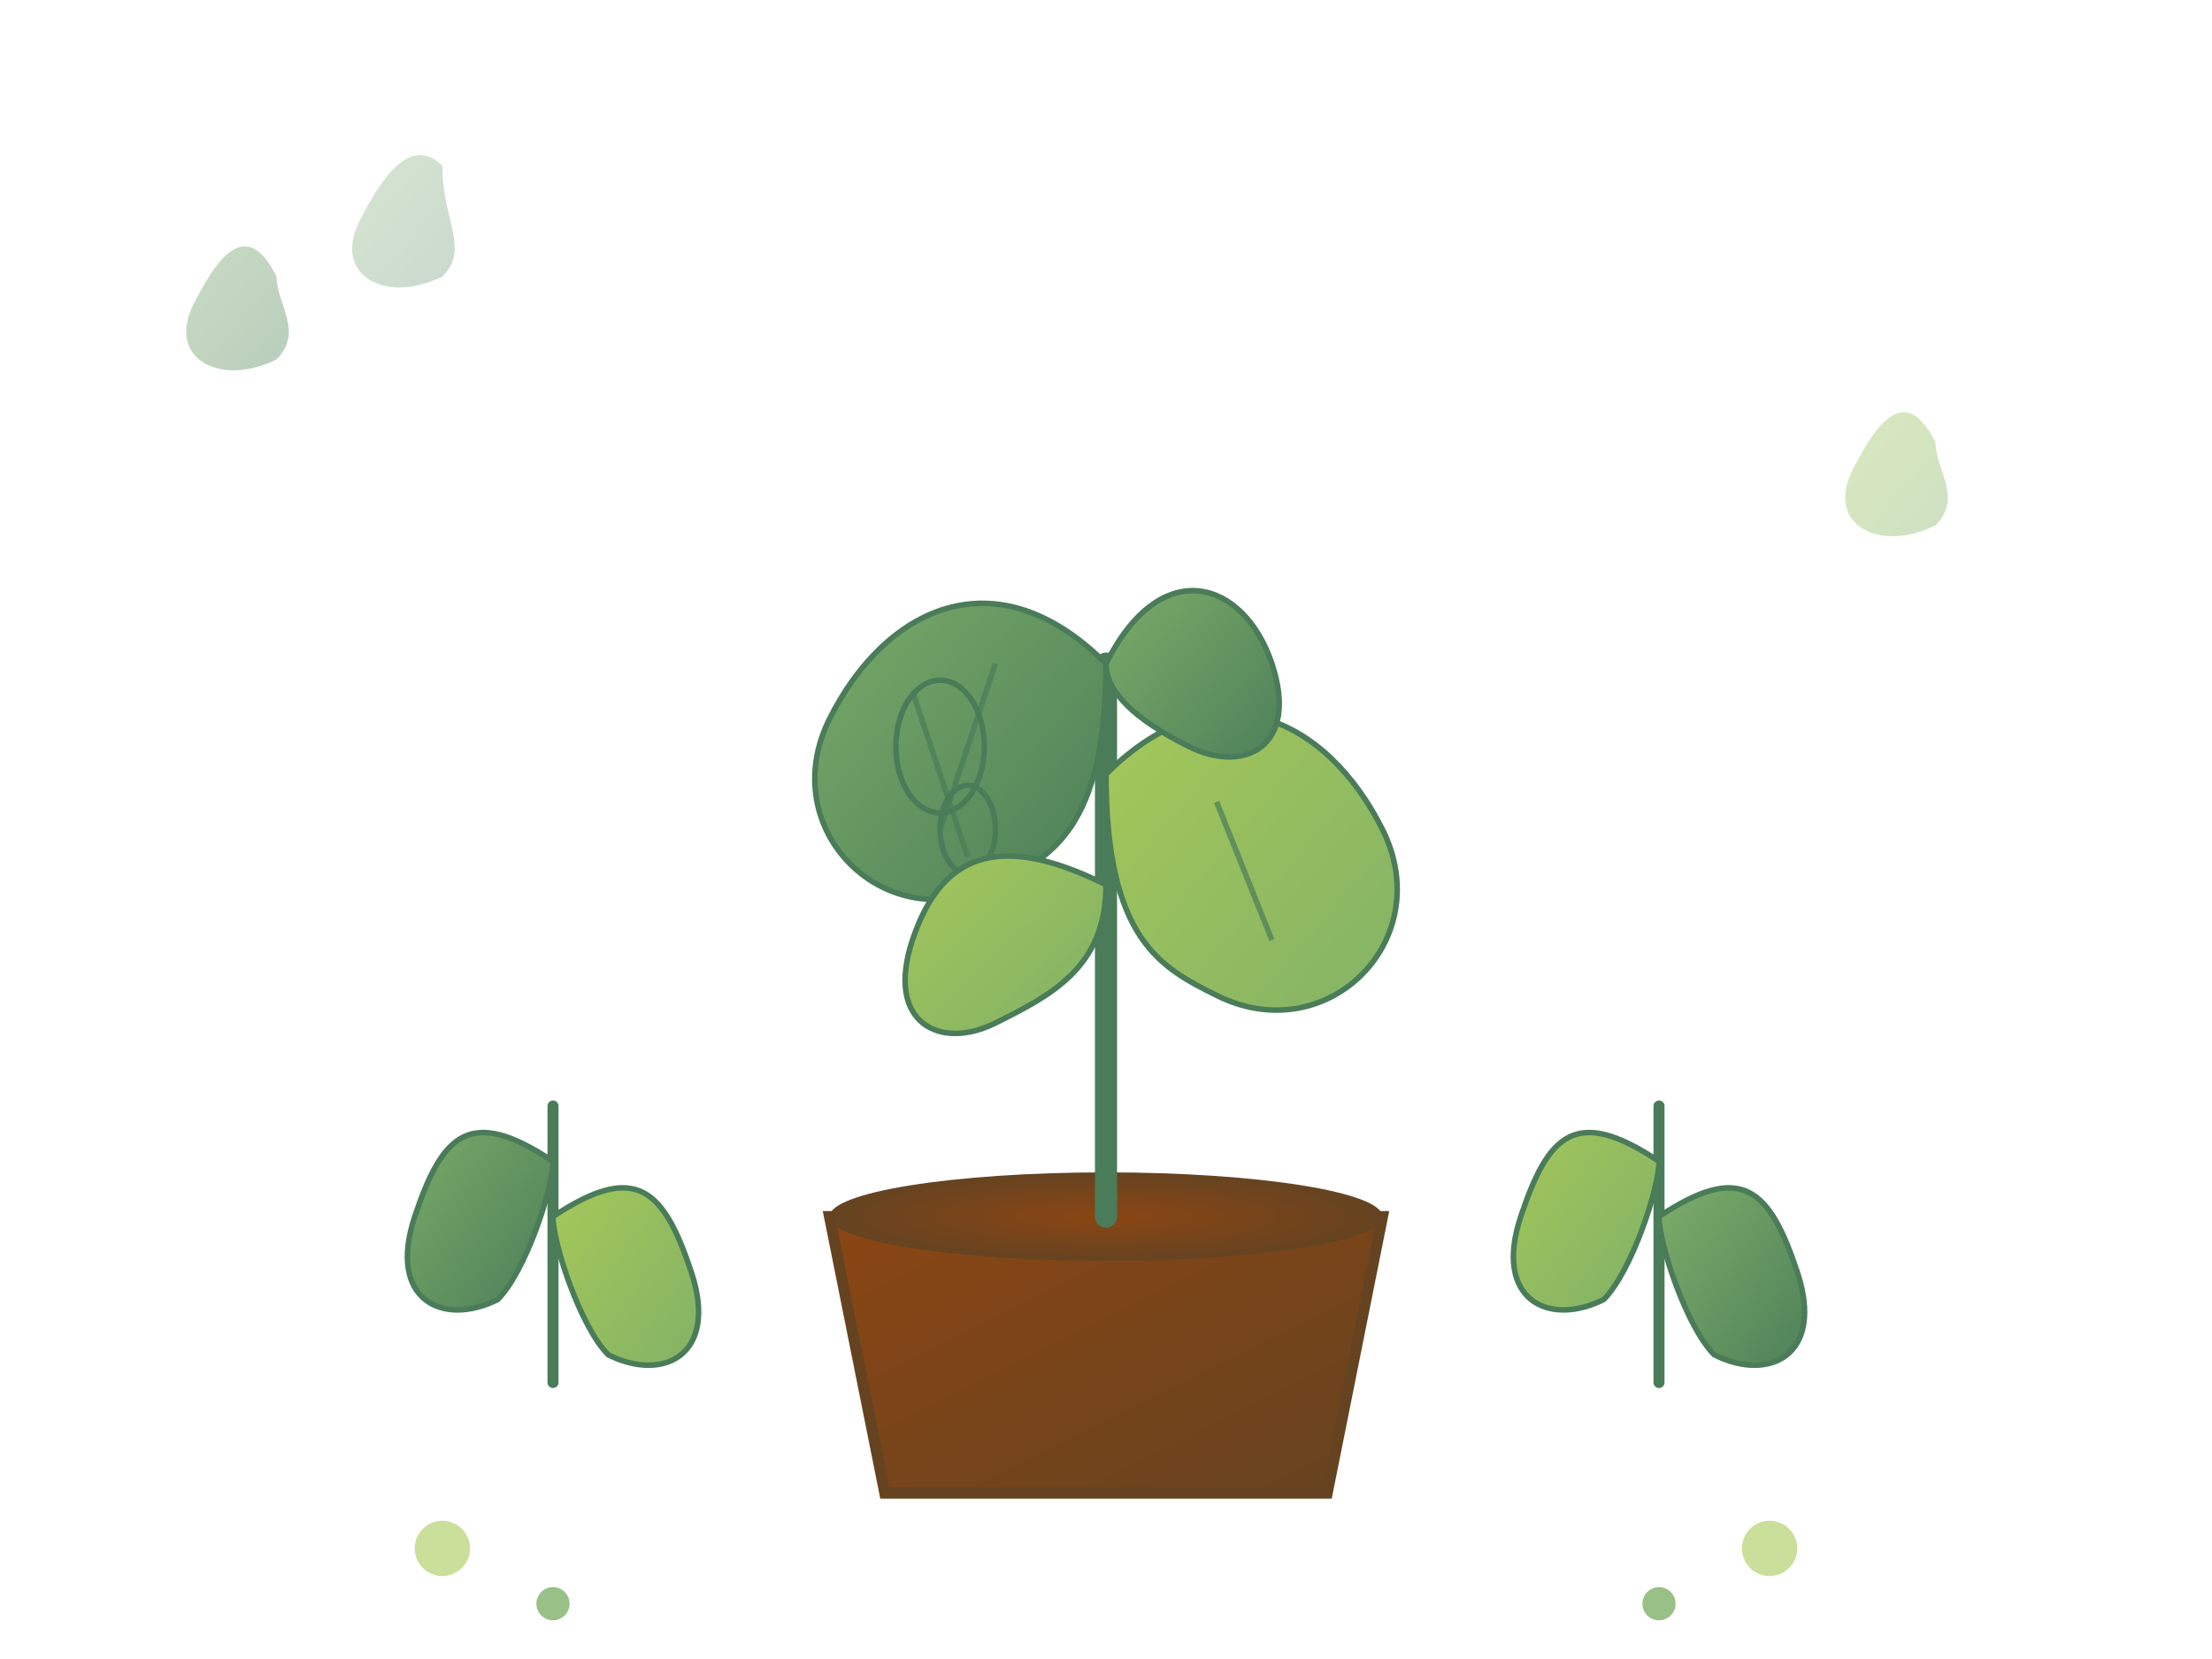 <svg width="400" height="300" viewBox="0 0 400 300" fill="none" xmlns="http://www.w3.org/2000/svg">
    <defs>
        <linearGradient id="potGradient" x1="0%" y1="0%" x2="100%" y2="100%">
            <stop offset="0%" style="stop-color:#8b4513;stop-opacity:1" />
            <stop offset="100%" style="stop-color:#654321;stop-opacity:1" />
        </linearGradient>
        <linearGradient id="leafGradient1" x1="0%" y1="0%" x2="100%" y2="100%">
            <stop offset="0%" style="stop-color:#7fb069;stop-opacity:1" />
            <stop offset="100%" style="stop-color:#4a7c59;stop-opacity:1" />
        </linearGradient>
        <linearGradient id="leafGradient2" x1="0%" y1="0%" x2="100%" y2="100%">
            <stop offset="0%" style="stop-color:#a7c957;stop-opacity:1" />
            <stop offset="100%" style="stop-color:#7fb069;stop-opacity:1" />
        </linearGradient>
        <radialGradient id="soilGradient" cx="50%" cy="50%" r="50%">
            <stop offset="0%" style="stop-color:#8b4513;stop-opacity:1" />
            <stop offset="100%" style="stop-color:#654321;stop-opacity:1" />
        </radialGradient>
    </defs>
    
    <!-- Pot -->
    <path d="M150 220 L250 220 L240 270 L160 270 Z" fill="url(#potGradient)" stroke="#654321" stroke-width="2"/>
    
    <!-- Soil -->
    <ellipse cx="200" cy="220" rx="50" ry="8" fill="url(#soilGradient)"/>
    
    <!-- Main stem -->
    <path d="M200 220 L200 120" stroke="#4a7c59" stroke-width="4" stroke-linecap="round"/>
    
    <!-- Large monstera leaf (center) -->
    <path d="M200 120 C180 100, 160 110, 150 130 C140 150, 160 170, 180 160 C190 155, 200 150, 200 120" 
          fill="url(#leafGradient1)" stroke="#4a7c59" stroke-width="1"/>
    
    <!-- Monstera holes -->
    <ellipse cx="170" cy="135" rx="8" ry="12" fill="none" stroke="#4a7c59" stroke-width="1"/>
    <ellipse cx="175" cy="150" rx="5" ry="8" fill="none" stroke="#4a7c59" stroke-width="1"/>
    
    <!-- Leaf veins -->
    <path d="M165 125 L175 155" stroke="#4a7c59" stroke-width="1" opacity="0.7"/>
    <path d="M180 120 L170 150" stroke="#4a7c59" stroke-width="1" opacity="0.7"/>
    
    <!-- Right leaf -->
    <path d="M200 140 C220 120, 240 130, 250 150 C260 170, 240 190, 220 180 C210 175, 200 170, 200 140" 
          fill="url(#leafGradient2)" stroke="#4a7c59" stroke-width="1"/>
    
    <!-- Right leaf vein -->
    <path d="M220 145 L230 170" stroke="#4a7c59" stroke-width="1" opacity="0.7"/>
    
    <!-- Small upper leaf -->
    <path d="M200 120 C210 100, 225 105, 230 120 C235 135, 225 140, 215 135 C205 130, 200 125, 200 120" 
          fill="url(#leafGradient1)" stroke="#4a7c59" stroke-width="1"/>
    
    <!-- Left small leaf -->
    <path d="M200 160 C180 150, 170 155, 165 170 C160 185, 170 190, 180 185 C190 180, 200 175, 200 160" 
          fill="url(#leafGradient2)" stroke="#4a7c59" stroke-width="1"/>
    
    <!-- Decorative smaller plants -->
    
    <!-- Left small plant -->
    <path d="M100 250 L100 200" stroke="#4a7c59" stroke-width="2" stroke-linecap="round"/>
    <path d="M100 210 C85 200, 80 205, 75 220 C70 235, 80 240, 90 235 C95 230, 100 215, 100 210" 
          fill="url(#leafGradient1)" stroke="#4a7c59" stroke-width="1"/>
    <path d="M100 220 C115 210, 120 215, 125 230 C130 245, 120 250, 110 245 C105 240, 100 225, 100 220" 
          fill="url(#leafGradient2)" stroke="#4a7c59" stroke-width="1"/>
    
    <!-- Right small plant -->
    <path d="M300 250 L300 200" stroke="#4a7c59" stroke-width="2" stroke-linecap="round"/>
    <path d="M300 210 C285 200, 280 205, 275 220 C270 235, 280 240, 290 235 C295 230, 300 215, 300 210" 
          fill="url(#leafGradient2)" stroke="#4a7c59" stroke-width="1"/>
    <path d="M300 220 C315 210, 320 215, 325 230 C330 245, 320 250, 310 245 C305 240, 300 225, 300 220" 
          fill="url(#leafGradient1)" stroke="#4a7c59" stroke-width="1"/>
    
    <!-- Decorative elements -->
    <circle cx="80" cy="280" r="5" fill="#a7c957" opacity="0.6"/>
    <circle cx="320" cy="280" r="5" fill="#a7c957" opacity="0.6"/>
    <circle cx="100" cy="290" r="3" fill="#7fb069" opacity="0.8"/>
    <circle cx="300" cy="290" r="3" fill="#7fb069" opacity="0.8"/>
    
    <!-- Floating leaves effect -->
    <path d="M50 50 C45 40, 40 45, 35 55 C30 65, 40 70, 50 65 C55 60, 50 55, 50 50" 
          fill="url(#leafGradient1)" opacity="0.4"/>
    <path d="M350 80 C345 70, 340 75, 335 85 C330 95, 340 100, 350 95 C355 90, 350 85, 350 80" 
          fill="url(#leafGradient2)" opacity="0.4"/>
    <path d="M80 30 C75 25, 70 30, 65 40 C60 50, 70 55, 80 50 C85 45, 80 40, 80 30" 
          fill="url(#leafGradient1)" opacity="0.3"/>
</svg>
